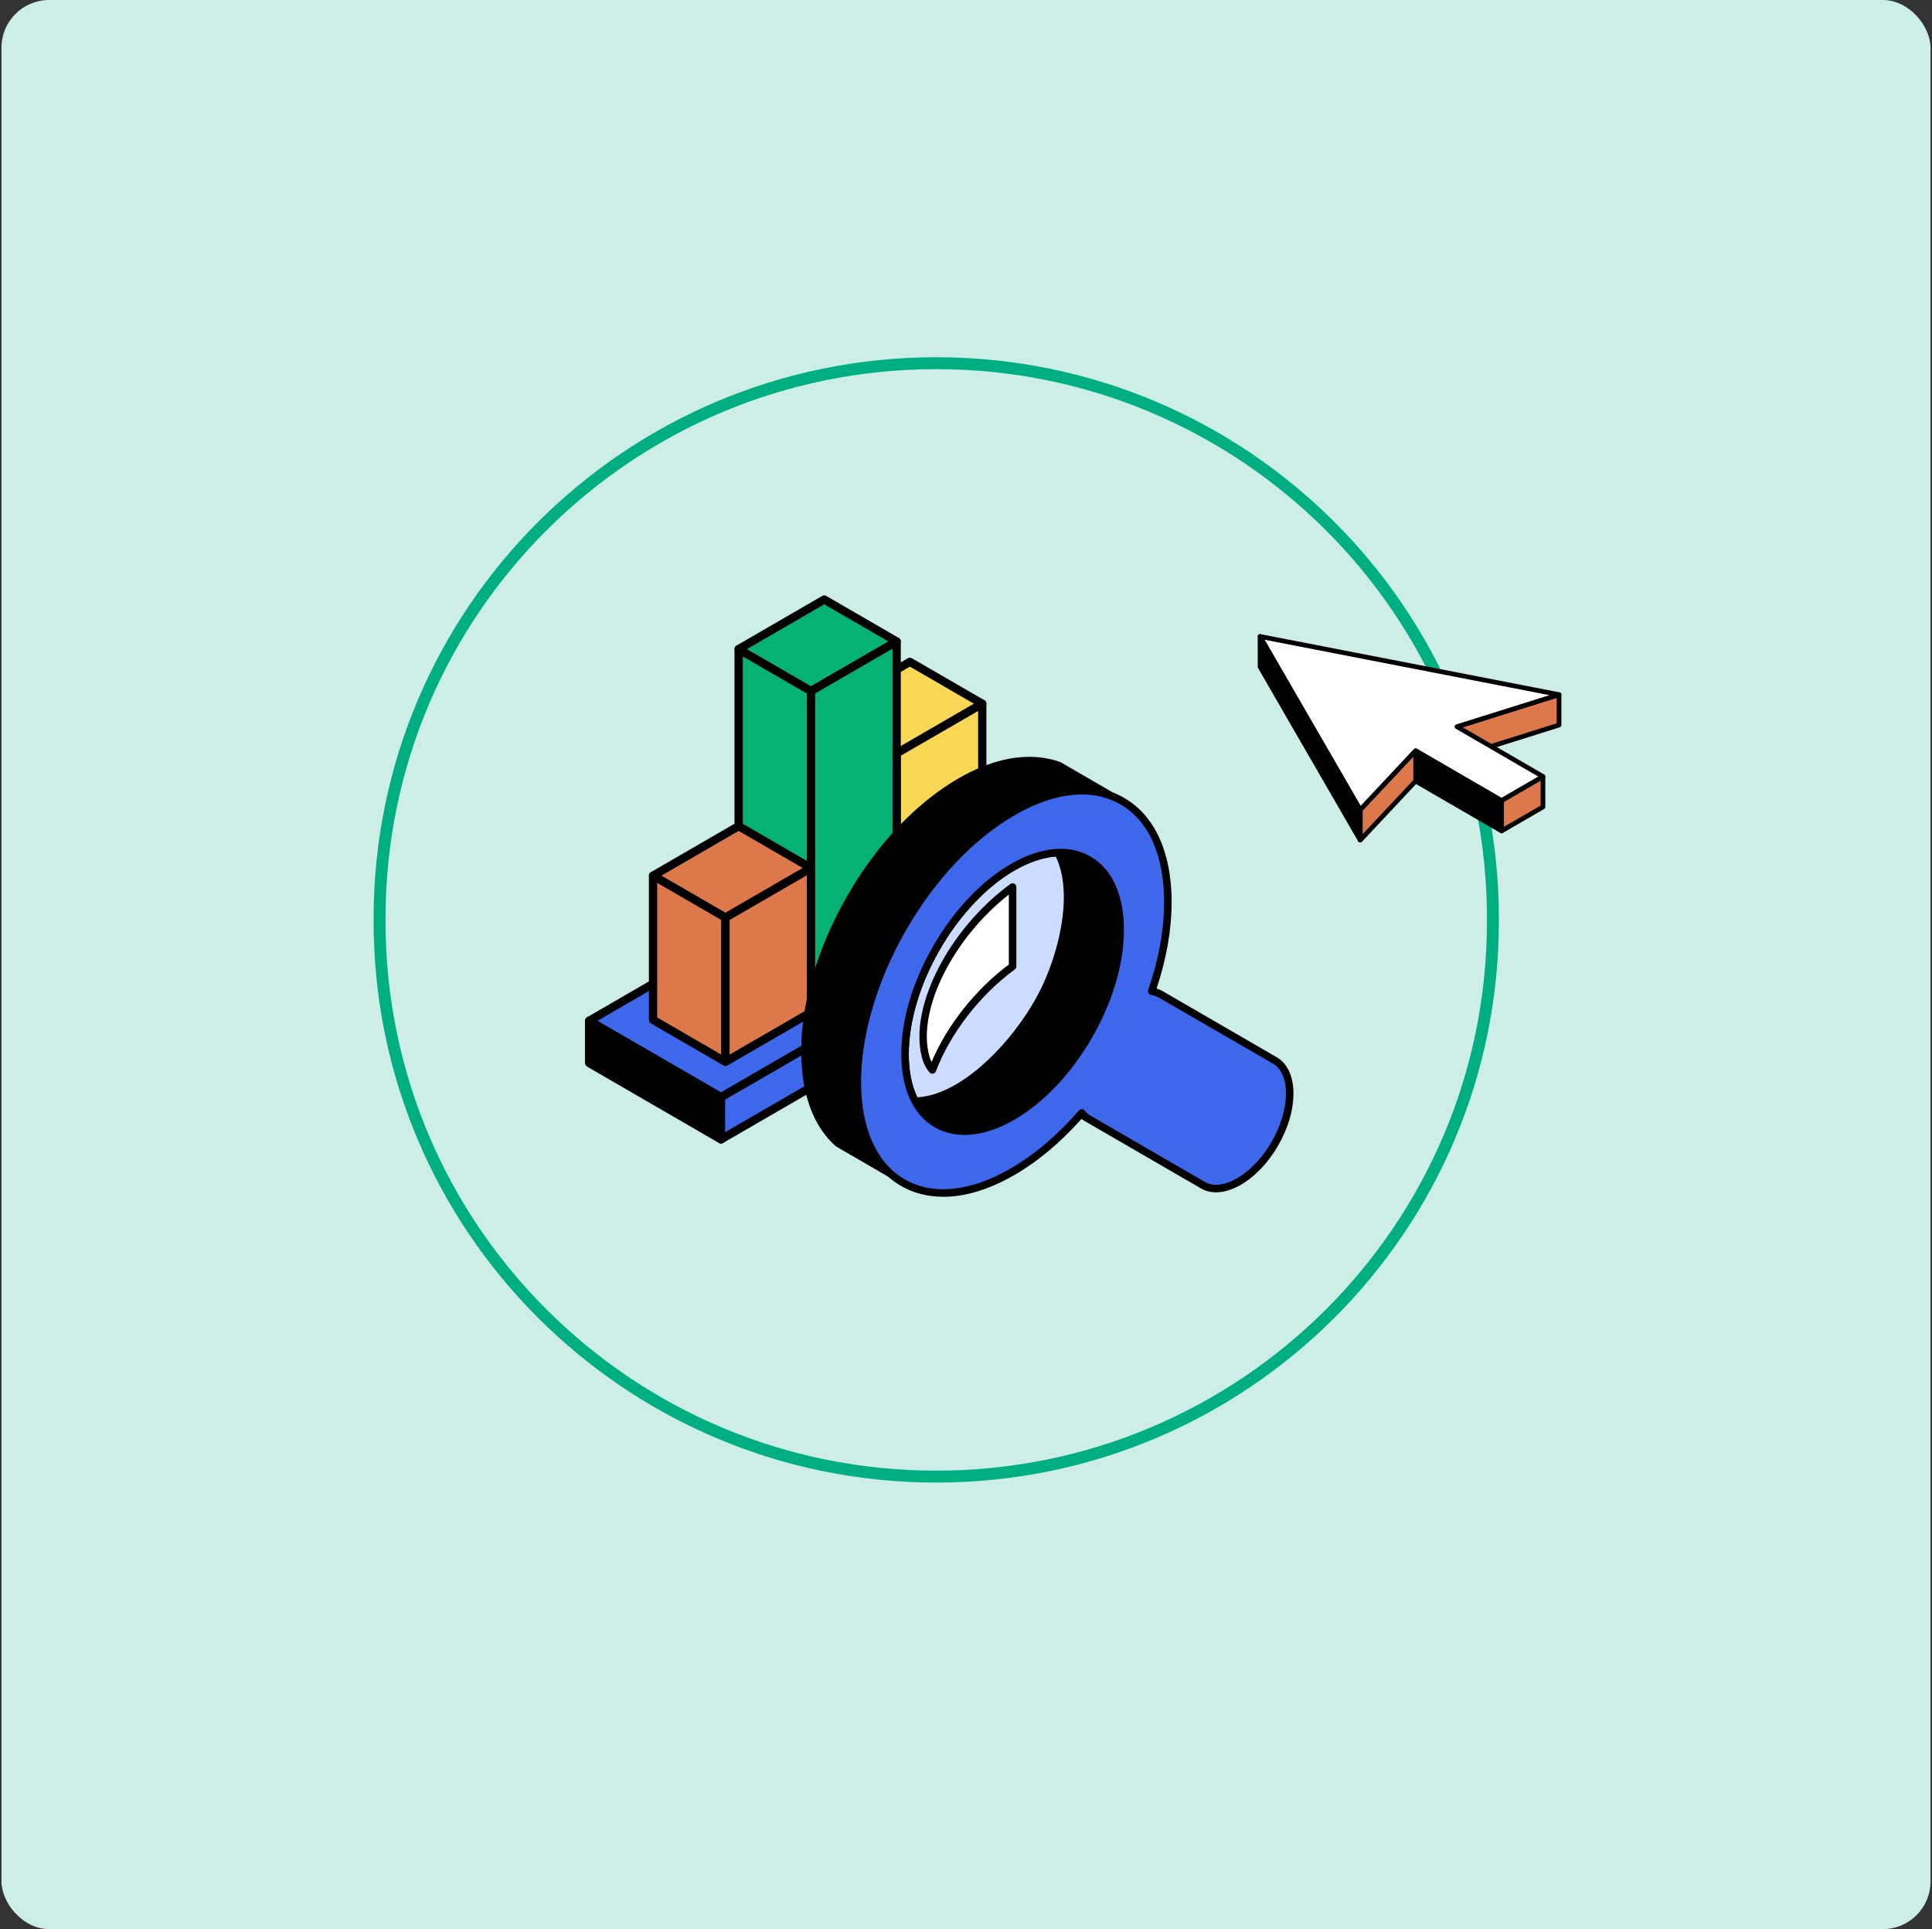 <svg width="649" height="648" viewBox="0 0 649 648" fill="none" xmlns="http://www.w3.org/2000/svg">
<rect x="0" y="0" width="649" height="648" fill="#333333" stroke="none"/>
<rect x="0.5" width="648" height="648" rx="16" fill="#CCEEE6"/>
<path d="M314.5 496C417.78 496 501.5 412.493 501.5 309.476V308.524C501.5 205.507 417.78 122 314.5 122C211.22 122 127.5 205.507 127.5 308.524V309.476C127.5 412.493 211.22 496 314.5 496Z" stroke="#00AF81" stroke-width="4" stroke-miterlimit="10"/>
<g clip-path="url(#clip0_2048_28438)">
<path fill-rule="evenodd" clip-rule="evenodd" d="M523.701 233.328V243.547L489.446 254.323V244.104L523.701 233.328Z" fill="#DD784B"/>
<path fill-rule="evenodd" clip-rule="evenodd" d="M490.223 244.681V253.241L522.923 242.97V234.405L490.223 244.685V244.681ZM489.446 255.112C489.27 255.112 489.12 255.056 488.986 254.957C488.759 254.81 488.651 254.573 488.651 254.328V244.108C488.651 243.759 488.875 243.457 489.21 243.349L523.482 232.578C523.722 232.504 523.971 232.552 524.165 232.69C524.367 232.845 524.5 233.082 524.5 233.328V243.547C524.5 243.897 524.281 244.198 523.941 244.306L489.669 255.078C489.601 255.103 489.515 255.112 489.45 255.112H489.446Z" fill="black"/>
<path fill-rule="evenodd" clip-rule="evenodd" d="M518.302 260.841V271.06L504.415 279.104V268.884L518.302 260.841Z" fill="#DD784B"/>
<path fill-rule="evenodd" clip-rule="evenodd" d="M505.193 269.34V277.737L517.524 270.608V262.211L505.193 269.34ZM504.415 279.897C504.282 279.897 504.149 279.853 504.011 279.789C503.771 279.647 503.616 279.384 503.616 279.103V268.884C503.616 268.599 503.771 268.34 504.011 268.207L517.919 260.155C518.169 260.022 518.456 260.022 518.697 260.155C518.946 260.297 519.101 260.56 519.101 260.84V271.06C519.101 271.349 518.946 271.603 518.697 271.746L504.819 279.789C504.686 279.858 504.553 279.897 504.415 279.897Z" fill="black"/>
<path fill-rule="evenodd" clip-rule="evenodd" d="M504.415 268.884V279.103L475.538 262.358V252.138L504.415 268.884Z" fill="black"/>
<path fill-rule="evenodd" clip-rule="evenodd" d="M476.324 261.909L503.621 277.737V269.341L476.324 253.513V261.909ZM504.415 279.897C504.282 279.897 504.149 279.853 504.012 279.789L475.143 263.047C474.894 262.905 474.761 262.642 474.761 262.362V252.142C474.761 251.862 474.894 251.599 475.143 251.457C475.384 251.315 475.701 251.315 475.942 251.457L504.819 268.207C505.06 268.341 505.193 268.603 505.193 268.884V279.103C505.193 279.384 505.06 279.647 504.819 279.789C504.686 279.858 504.553 279.897 504.415 279.897Z" fill="black"/>
<path fill-rule="evenodd" clip-rule="evenodd" d="M475.538 252.138V262.358L456.936 282.207V271.987L475.538 252.138Z" fill="#DD784B"/>
<path fill-rule="evenodd" clip-rule="evenodd" d="M457.712 272.297V280.22L474.765 262.052V254.134L457.712 272.302V272.297ZM456.935 283C456.819 283 456.733 282.974 456.639 282.94C456.329 282.819 456.132 282.53 456.132 282.207V271.987C456.132 271.785 456.218 271.591 456.351 271.444L474.962 251.604C475.19 251.362 475.516 251.289 475.83 251.41C476.139 251.53 476.32 251.819 476.32 252.142V262.362C476.32 262.573 476.251 262.759 476.118 262.905L457.506 282.746C457.347 282.914 457.124 283 456.931 283H456.935Z" fill="black"/>
<path fill-rule="evenodd" clip-rule="evenodd" d="M456.935 271.987V282.207L423.303 224.009V213.789L456.935 271.987Z" fill="black"/>
<path fill-rule="evenodd" clip-rule="evenodd" d="M424.081 223.802L456.132 279.272V272.198L424.081 216.724V223.797V223.802ZM456.935 283C456.639 283 456.398 282.854 456.239 282.604L422.616 224.405C422.552 224.285 422.5 224.151 422.5 224.009V213.789C422.5 213.435 422.749 213.125 423.084 213.03C423.432 212.931 423.793 213.082 423.969 213.392L457.597 271.591C457.683 271.707 457.713 271.845 457.713 271.987V282.207C457.713 282.565 457.464 282.879 457.129 282.974C457.068 282.987 456.995 283 456.935 283Z" fill="black"/>
<path fill-rule="evenodd" clip-rule="evenodd" d="M423.303 213.789L523.701 233.328L489.424 244.103L518.301 260.841L504.415 268.884L475.538 252.138L456.935 271.987L423.303 213.789Z" fill="white"/>
<path fill-rule="evenodd" clip-rule="evenodd" d="M424.837 214.897L457.086 270.668L474.963 251.599C475.212 251.332 475.607 251.272 475.938 251.453L504.411 267.974L516.717 260.836L489.039 244.78C488.776 244.625 488.622 244.323 488.643 244.013C488.682 243.698 488.884 243.435 489.202 243.34L520.493 233.504L424.837 214.897ZM456.936 272.776H456.863C456.601 272.741 456.373 272.599 456.24 272.388L422.616 214.185C422.462 213.918 422.479 213.586 422.655 213.332C422.835 213.082 423.123 212.957 423.432 213.017L523.856 232.556C524.213 232.625 524.479 232.927 524.5 233.289C524.526 233.642 524.281 233.974 523.942 234.082L491.384 244.319L518.702 260.155C518.951 260.297 519.105 260.56 519.105 260.84C519.105 261.121 518.951 261.384 518.702 261.526L504.824 269.569C504.583 269.711 504.265 269.711 504.02 269.569L475.706 253.134L457.515 272.526C457.357 272.69 457.133 272.776 456.94 272.776H456.936Z" fill="black"/>
</g>
<g clip-path="url(#clip1_2048_28438)">
<path fill-rule="evenodd" clip-rule="evenodd" d="M242.19 368.561L197.897 342.911L306.201 280.205L350.51 305.856L242.19 368.561Z" fill="#3D68EC"/>
<path fill-rule="evenodd" clip-rule="evenodd" d="M200.675 342.911L242.195 366.947L347.731 305.85L306.201 281.804L200.675 342.911ZM242.19 369.952C241.951 369.952 241.717 369.893 241.504 369.76L197.196 344.121C196.771 343.87 196.5 343.396 196.5 342.911C196.5 342.427 196.771 341.952 197.196 341.702L305.5 278.996C305.941 278.746 306.472 278.746 306.897 278.996L351.206 304.646C351.631 304.897 351.907 305.36 351.907 305.856C351.907 306.351 351.636 306.804 351.206 307.065L242.891 369.76C242.678 369.888 242.445 369.952 242.195 369.952H242.19Z" fill="black"/>
<path fill-rule="evenodd" clip-rule="evenodd" d="M242.19 382.721L197.897 357.071V342.911L242.19 368.561V382.721Z" fill="black"/>
<path fill-rule="evenodd" clip-rule="evenodd" d="M199.278 356.266L240.809 380.303V369.371L199.278 345.33V356.266ZM242.19 384.122C241.951 384.122 241.717 384.053 241.504 383.93L197.196 358.269C196.771 358.019 196.5 357.572 196.5 357.071V342.911C196.5 342.411 196.771 341.952 197.196 341.702C197.621 341.452 198.157 341.452 198.593 341.702L242.891 367.352C243.332 367.603 243.592 368.066 243.592 368.562V382.721C243.592 383.217 243.332 383.68 242.891 383.93C242.678 384.048 242.445 384.122 242.195 384.122H242.19Z" fill="black"/>
<path fill-rule="evenodd" clip-rule="evenodd" d="M242.189 368.562L350.509 305.856V320.015L242.189 382.721V368.562Z" fill="#3D68EC"/>
<path fill-rule="evenodd" clip-rule="evenodd" d="M243.587 369.371V380.303L349.123 319.211V308.28L243.587 369.371ZM242.19 384.122C241.951 384.122 241.717 384.053 241.504 383.93C241.08 383.68 240.809 383.216 240.809 382.721V368.561C240.809 368.061 241.08 367.603 241.504 367.352L349.808 304.646C350.244 304.396 350.77 304.396 351.206 304.646C351.631 304.897 351.907 305.36 351.907 305.856V320.015C351.907 320.516 351.636 320.963 351.206 321.214L242.891 383.93C242.678 384.047 242.445 384.122 242.195 384.122H242.19Z" fill="black"/>
<path fill-rule="evenodd" clip-rule="evenodd" d="M272.453 340.019L248.129 325.944V218.048L272.453 232.123V340.019Z" fill="#05B173"/>
<path fill-rule="evenodd" clip-rule="evenodd" d="M249.526 325.124L271.061 337.6V232.927L249.526 220.451V325.124ZM272.453 341.42C272.203 341.42 271.969 341.351 271.757 341.233L247.433 327.148C247.008 326.898 246.731 326.45 246.731 325.95V218.048C246.731 217.537 247.002 217.09 247.433 216.839C247.868 216.589 248.389 216.589 248.83 216.839L273.154 230.913C273.579 231.164 273.855 231.627 273.855 232.123V340.019C273.855 340.519 273.584 340.978 273.154 341.228C272.942 341.345 272.692 341.414 272.458 341.414L272.453 341.42Z" fill="black"/>
<path fill-rule="evenodd" clip-rule="evenodd" d="M272.453 232.123L248.129 218.048L276.889 201.385L301.208 215.47L272.453 232.123Z" fill="#05B173"/>
<path fill-rule="evenodd" clip-rule="evenodd" d="M250.907 218.048L272.453 230.514L298.429 215.475L276.883 202.999L250.901 218.048H250.907ZM272.453 233.518C272.203 233.518 271.969 233.46 271.757 233.327L247.433 219.242C247.008 218.991 246.731 218.528 246.731 218.043C246.731 217.532 247.002 217.084 247.433 216.834L276.187 200.186C276.612 199.936 277.143 199.936 277.568 200.186L301.903 214.271C302.328 214.511 302.599 214.975 302.599 215.47C302.599 215.965 302.328 216.429 301.903 216.679L273.143 233.327C272.931 233.454 272.681 233.518 272.448 233.518H272.453Z" fill="black"/>
<path fill-rule="evenodd" clip-rule="evenodd" d="M272.453 291.579L248.129 277.489L219.369 294.152L243.693 308.226L272.453 291.579Z" fill="#DD784B"/>
<path fill-rule="evenodd" clip-rule="evenodd" d="M222.157 294.152L243.687 306.617L269.669 291.579L248.123 279.103L222.157 294.152ZM243.693 309.627C243.459 309.627 243.209 309.558 243.008 309.441L218.683 295.351C218.248 295.1 217.987 294.637 217.987 294.152C217.987 293.667 218.248 293.177 218.683 292.943L247.427 276.295C247.863 276.045 248.383 276.045 248.824 276.295L273.149 290.386C273.574 290.636 273.85 291.083 273.85 291.584C273.85 292.085 273.579 292.548 273.149 292.793L244.394 309.446C244.181 309.563 243.942 309.633 243.693 309.633V309.627Z" fill="black"/>
<path fill-rule="evenodd" clip-rule="evenodd" d="M243.693 308.226L219.369 294.152V342.581L243.693 356.666V308.226Z" fill="#DD784B"/>
<path fill-rule="evenodd" clip-rule="evenodd" d="M220.766 341.777L242.301 354.253V309.036L220.766 296.56V341.777ZM243.693 358.067C243.459 358.067 243.209 357.998 243.008 357.881L218.683 343.796C218.248 343.545 217.987 343.082 217.987 342.586V294.157C217.987 293.656 218.248 293.182 218.683 292.948C219.108 292.687 219.639 292.687 220.064 292.948L244.389 307.022C244.824 307.273 245.085 307.736 245.085 308.232V356.671C245.085 357.172 244.824 357.63 244.389 357.881C244.176 357.998 243.937 358.067 243.687 358.067H243.693Z" fill="black"/>
<path fill-rule="evenodd" clip-rule="evenodd" d="M301.208 323.371L276.889 309.286V238.963L301.208 253.037V323.371Z" fill="black"/>
<path fill-rule="evenodd" clip-rule="evenodd" d="M278.269 308.477L299.816 320.953V253.847L278.269 241.387V308.482V308.477ZM301.207 324.767C300.958 324.767 300.724 324.698 300.511 324.575L276.187 310.485C275.752 310.235 275.491 309.776 275.491 309.276V238.963C275.491 238.462 275.752 238.004 276.187 237.753C276.612 237.503 277.143 237.503 277.568 237.753L301.903 251.838C302.328 252.089 302.599 252.552 302.599 253.037L302.588 323.366C302.588 323.867 302.328 324.325 301.893 324.575C301.68 324.692 301.441 324.767 301.207 324.767Z" fill="black"/>
<path fill-rule="evenodd" clip-rule="evenodd" d="M301.208 253.037L276.889 238.963L305.643 222.315L329.968 236.4L301.208 253.037Z" fill="#F8D754"/>
<path fill-rule="evenodd" clip-rule="evenodd" d="M279.667 238.963L301.213 251.439L327.184 236.4L305.648 223.924L279.667 238.963ZM301.207 254.438C300.958 254.438 300.735 254.379 300.511 254.246L276.187 240.172C275.752 239.922 275.491 239.458 275.491 238.963C275.491 238.467 275.752 238.004 276.187 237.753L304.947 221.117C305.372 220.856 305.903 220.856 306.328 221.117L330.653 235.191C331.088 235.441 331.348 235.905 331.348 236.4C331.348 236.896 331.088 237.349 330.653 237.61L301.909 254.246C301.696 254.379 301.446 254.438 301.207 254.438Z" fill="black"/>
<path fill-rule="evenodd" clip-rule="evenodd" d="M301.208 323.371V253.037L329.968 236.4V306.724L301.208 323.371Z" fill="#F8D754"/>
<path fill-rule="evenodd" clip-rule="evenodd" d="M302.594 253.847V320.953L328.575 305.92V238.814L302.594 253.847ZM301.207 324.767C300.958 324.767 300.724 324.698 300.511 324.575C300.086 324.325 299.815 323.861 299.815 323.366V253.037C299.815 252.552 300.086 252.089 300.511 251.838L329.266 235.191C329.691 234.941 330.227 234.941 330.663 235.191C331.088 235.441 331.348 235.905 331.348 236.4V306.719C331.348 307.214 331.088 307.678 330.652 307.928L301.892 324.575C301.68 324.692 301.441 324.767 301.207 324.767Z" fill="black"/>
<path fill-rule="evenodd" clip-rule="evenodd" d="M272.453 340.019V291.579L243.693 308.226V356.666L272.453 340.019Z" fill="#DD784B"/>
<path fill-rule="evenodd" clip-rule="evenodd" d="M245.09 309.036V354.253L271.061 339.214V293.997L245.09 309.031V309.036ZM243.693 358.067C243.459 358.067 243.21 357.998 243.008 357.881C242.572 357.63 242.296 357.167 242.296 356.671V308.232C242.296 307.731 242.567 307.273 243.008 307.022L271.752 290.375C272.177 290.125 272.708 290.125 273.149 290.375C273.574 290.625 273.85 291.089 273.85 291.584V340.024C273.85 340.525 273.579 340.983 273.149 341.233L244.394 357.881C244.182 357.998 243.943 358.067 243.693 358.067Z" fill="black"/>
<path fill-rule="evenodd" clip-rule="evenodd" d="M272.453 340.019V232.123L301.208 215.47V323.371L272.453 340.019Z" fill="#05B173"/>
<path fill-rule="evenodd" clip-rule="evenodd" d="M273.845 232.927V337.6L299.811 322.562V217.894L273.845 232.927ZM272.453 341.42C272.204 341.42 271.97 341.35 271.757 341.233C271.332 340.983 271.062 340.519 271.062 340.024V232.123C271.062 231.627 271.332 231.164 271.757 230.913L300.517 214.277C300.942 214.016 301.474 214.016 301.899 214.277C302.334 214.516 302.594 214.98 302.594 215.475V323.371C302.594 323.872 302.334 324.32 301.899 324.581L273.149 341.228C272.937 341.345 272.687 341.414 272.453 341.414V341.42Z" fill="black"/>
<path fill-rule="evenodd" clip-rule="evenodd" d="M340.151 291.339C320.199 302.899 304.023 331.01 304.023 354.082C304.023 377.154 320.199 386.557 340.151 374.997C360.104 363.437 376.279 335.368 376.279 312.254C376.279 289.139 360.104 279.779 340.151 291.339Z" fill="#CCDCFF"/>
<path fill-rule="evenodd" clip-rule="evenodd" d="M340.783 292.415C321.207 303.757 305.276 331.431 305.276 354.088C305.276 364.801 308.814 372.733 315.242 376.462C321.654 380.159 330.275 379.269 339.524 373.931C359.099 362.59 375.03 334.915 375.03 312.259C375.03 301.562 371.492 293.625 365.065 289.885C358.647 286.199 350.021 287.078 340.783 292.415ZM324.007 381.23C320.352 381.23 316.974 380.372 313.978 378.625C306.742 374.464 302.764 365.759 302.764 354.082C302.764 330.611 319.253 301.988 339.518 290.247C349.58 284.403 359.104 283.524 366.323 287.717C373.553 291.877 377.537 300.593 377.537 312.259C377.537 335.741 361.054 364.364 340.783 376.105C334.892 379.525 329.181 381.23 324.007 381.23Z" fill="black"/>
<path fill-rule="evenodd" clip-rule="evenodd" d="M340.151 324.634C327.747 333.717 317.968 346.837 313.229 359.394C312.204 358.216 311.349 356.693 310.823 354.556C306.759 338.122 319.986 312.722 340.151 297.924V324.629V324.634Z" fill="white"/>
<path fill-rule="evenodd" clip-rule="evenodd" d="M338.892 300.486C320.193 315.173 308.252 338.868 312.034 354.231C312.268 355.153 312.57 355.968 312.942 356.719C318.116 344.446 327.662 332.348 338.892 323.995V300.481V300.486ZM313.229 360.667C312.863 360.667 312.523 360.496 312.278 360.251C311.014 358.792 310.137 357.012 309.606 354.839C305.447 338.016 318.812 312.019 339.402 296.933C339.785 296.656 340.289 296.613 340.719 296.826C341.15 297.039 341.415 297.471 341.415 297.929V324.634C341.415 325.028 341.224 325.385 340.889 325.63C329.139 334.281 319.237 347.05 314.398 359.852C314.249 360.246 313.888 360.56 313.458 360.635C313.383 360.667 313.309 360.667 313.234 360.667H313.229Z" fill="black"/>
<path fill-rule="evenodd" clip-rule="evenodd" d="M355.71 257.16L373.341 267.367C370.111 266.232 367.322 265.705 363.901 265.63C348.39 265.417 332.735 276.269 322.227 286.827C303.252 305.856 287.996 336.156 287.996 363.368C287.996 374.001 290.466 385.853 298.365 393.498L299.125 394.217L281.504 384.01C281.133 383.755 279.656 382.188 279.279 381.799C269.451 370.628 269.228 352.596 271.709 338.767C275.247 318.955 285.823 297.465 300.309 281.18C313.032 266.845 335.417 249.979 355.71 257.166V257.16Z" fill="black"/>
<path fill-rule="evenodd" clip-rule="evenodd" d="M345.681 256.745C329.686 256.745 312.857 268.949 301.239 282.027C287.04 298.003 276.469 319.307 272.952 338.98C271.444 347.407 269.138 368.391 280.235 380.942C280.665 381.437 281.967 382.796 282.254 383.014L293.383 389.444C288.007 381.293 286.743 371.134 286.743 363.368C286.743 337.797 300.639 306.671 321.33 285.937C327.832 279.433 344.852 264.389 363.434 264.389H363.912C364.565 264.389 365.192 264.421 365.809 264.464L355.179 258.3C352.087 257.24 348.905 256.745 345.686 256.745H345.681ZM299.12 395.49C298.907 395.49 298.69 395.416 298.488 395.32L280.867 385.102C280.225 384.639 278.61 382.934 278.333 382.614C266.519 369.201 268.904 347.333 270.466 338.548C274.068 318.412 284.867 296.65 299.364 280.317C313.882 263.99 336.411 249.02 356.124 255.956C356.199 255.988 356.263 256.02 356.337 256.052L373.957 266.27C374.515 266.579 374.749 267.298 374.473 267.868C374.207 268.47 373.511 268.757 372.911 268.544C369.724 267.41 367.105 266.946 363.875 266.904H363.429C345.787 266.904 329.378 281.42 323.109 287.711C302.849 308.018 289.25 338.436 289.25 363.362C289.25 372.296 290.982 384.602 299.226 392.603L299.975 393.29C300.448 393.754 300.512 394.457 300.124 394.952C299.89 395.314 299.502 395.49 299.12 395.49Z" fill="black"/>
<path fill-rule="evenodd" clip-rule="evenodd" d="M365.245 375.572L347.625 365.365L347.465 365.253L347.306 365.147L347.147 365.04L346.993 364.902L346.844 364.763L346.706 364.657L346.557 364.518L346.414 364.364L346.275 364.225L346.137 364.087L346.01 363.938L345.882 363.767L345.755 363.629L363.375 373.835L363.503 373.974L363.63 374.144L363.758 374.293L363.896 374.432L364.034 374.571L364.172 374.725L364.326 374.863L364.464 374.97L364.613 375.109L364.772 375.215L364.926 375.354L365.086 375.465L365.245 375.572Z" fill="white"/>
<path fill-rule="evenodd" clip-rule="evenodd" d="M365.182 376.813C364.991 376.813 364.799 376.781 364.624 376.675L347.004 366.468C346.961 366.425 346.759 366.329 346.717 366.287C346.717 366.287 346.382 366.042 346.377 366.01C346.377 366.01 346.048 365.765 346.026 365.722L345.697 365.445C345.686 365.403 345.389 365.126 345.389 365.126C345.368 365.094 345.091 364.806 345.081 364.774L344.805 364.454C344.411 363.996 344.411 363.288 344.805 362.814C345.203 362.355 345.872 362.244 346.388 362.537L364.019 372.743C364.146 372.818 364.263 372.914 364.359 373.063L364.093 373.452L364.274 373.558L364.571 373.313L364.38 373.633L364.624 373.772L364.815 373.558L364.688 373.803L364.911 373.942L365.039 373.803L364.964 373.942L365.219 374.123L365.294 374.017L365.251 374.123L365.506 374.272L365.538 374.23L365.517 374.304L365.793 374.443H365.803C366.351 374.837 366.584 375.652 366.228 376.222C365.984 376.611 365.586 376.824 365.182 376.824V376.813Z" fill="black"/>
<path fill-rule="evenodd" clip-rule="evenodd" d="M314.6 377.564L296.979 367.358C316.831 378.316 341.304 351.488 350.414 333.456C358.112 318.199 365.267 289.006 348.082 278.57C353.426 281.713 366.255 288.036 370.106 292.442C385.023 309.372 370.898 344.163 356.603 360.912C347.376 371.726 329.384 385.71 314.6 377.564Z" fill="black"/>
<path fill-rule="evenodd" clip-rule="evenodd" d="M315.221 376.462C328.512 383.792 345.304 372.237 355.646 360.097C370.207 343.029 383.392 309.414 369.171 293.268C366.882 290.663 360.874 287.104 355.615 284.196C364.178 297.46 358.642 319.941 351.54 334.031C344.257 348.43 329.229 365.392 314.568 369.947C311.641 370.836 308.815 371.268 306.058 371.156L315.221 376.451V376.462ZM324.188 381.267C320.693 381.267 317.261 380.452 313.989 378.672C313.989 378.672 313.978 378.672 313.967 378.63L296.347 368.466C295.747 368.114 295.545 367.331 295.89 366.761C296.219 366.148 296.99 365.935 297.59 366.255C302.445 368.924 307.906 369.35 313.829 367.539C327.811 363.197 342.255 346.837 349.293 332.886C357.075 317.458 363.45 289.389 347.434 279.673C346.844 279.321 346.653 278.538 347.004 277.936C347.344 277.355 348.114 277.153 348.703 277.51C349.867 278.187 351.386 279.002 353.086 279.934C359.338 283.343 367.896 288.01 371.057 291.6C386.197 308.807 372.682 343.987 357.553 361.737C349.043 371.699 336.3 381.261 324.188 381.261V381.267Z" fill="black"/>
<path fill-rule="evenodd" clip-rule="evenodd" d="M365.703 288.793L348.088 278.57L347.466 278.261L346.834 277.941L346.181 277.648L363.801 287.855L364.454 288.148L365.087 288.468L365.703 288.793Z" fill="white"/>
<path fill-rule="evenodd" clip-rule="evenodd" d="M365.702 290.066C365.5 290.066 365.282 289.991 365.091 289.885L363.285 289.006L345.548 278.725C344.958 278.405 344.746 277.654 345.054 277.084C345.362 276.482 346.079 276.237 346.69 276.482L348.677 277.478L366.318 287.717C366.929 288.036 367.131 288.819 366.786 289.421C366.552 289.821 366.122 290.066 365.697 290.066H365.702Z" fill="black"/>
<path fill-rule="evenodd" clip-rule="evenodd" d="M365.703 288.793C359.169 285.021 350.138 285.554 340.151 291.345C330.175 297.114 321.144 307.028 314.6 318.385C308.055 329.727 304.023 342.533 304.023 354.088C304.023 365.642 308.055 373.761 314.6 377.57C321.144 381.341 330.175 380.809 340.151 375.007C350.138 369.249 359.174 359.324 365.703 347.977C372.237 336.636 376.274 323.824 376.274 312.264C376.274 300.704 372.231 292.591 365.703 288.798V288.793ZM340.151 272.785C354.552 264.421 367.594 263.638 377.039 269.12C386.468 274.596 392.316 286.294 392.316 302.979C392.316 312.616 390.362 322.865 386.898 332.966C387.955 333.104 388.959 333.461 389.894 333.994L428.264 356.229C434.914 360.065 434.904 372.621 428.264 384.149C421.634 395.677 410.781 401.968 404.141 398.127L365.761 375.892C364.831 375.354 364.04 374.682 363.376 373.835C356.38 381.911 348.491 388.741 340.156 393.572C325.755 401.925 312.714 402.709 303.269 397.238C293.829 391.756 287.991 380.052 287.991 363.368C287.991 346.683 293.829 328.235 303.269 311.827C312.719 295.436 325.755 281.1 340.156 272.779L340.151 272.785Z" fill="#3D68EC"/>
<path fill-rule="evenodd" clip-rule="evenodd" d="M356.284 287.642C351.561 287.642 346.276 289.251 340.783 292.415C331.322 297.892 322.403 307.353 315.694 319.024C308.979 330.691 305.282 343.135 305.282 354.082C305.282 365.03 308.82 372.759 315.237 376.456C321.659 380.153 330.276 379.264 339.529 373.926C349.001 368.46 357.909 358.989 364.624 347.328C371.339 335.661 375.036 323.217 375.036 312.259C375.036 301.301 371.498 293.582 365.081 289.885C362.483 288.393 359.519 287.642 356.295 287.642H356.284ZM324.007 381.23C320.353 381.23 316.963 380.372 313.967 378.625C306.738 374.464 302.764 365.759 302.764 354.082C302.764 342.405 306.583 329.796 313.511 317.735C320.448 305.717 329.686 295.931 339.524 290.247C349.585 284.403 359.11 283.524 366.329 287.717C373.57 291.877 377.543 300.593 377.543 312.259C377.543 323.925 373.729 336.556 366.797 348.617C359.859 360.635 350.621 370.41 340.783 376.105C334.881 379.525 329.171 381.23 324.007 381.23ZM363.439 266.877C368.188 266.877 372.56 267.98 376.406 270.222C385.857 275.656 391.052 287.323 391.052 302.974C391.052 312.259 389.256 322.221 385.697 332.534C385.58 332.886 385.623 333.285 385.814 333.605C386.005 333.914 386.34 334.132 386.701 334.207C387.62 334.345 388.475 334.638 389.256 335.096L427.637 357.289C430.436 358.93 431.987 362.489 431.987 367.326C431.977 372.376 430.277 378.129 427.174 383.536C420.975 394.281 410.723 400.466 404.757 397.025L366.377 374.789C365.617 374.357 364.932 373.761 364.358 373.052C364.135 372.765 363.779 372.594 363.407 372.546C363.078 372.546 362.68 372.727 362.425 373.02C355.275 381.267 347.561 387.846 339.524 392.47C325.989 400.327 313.351 401.617 303.901 396.135C294.451 390.691 289.255 379.024 289.255 363.368C289.255 347.711 294.626 329.37 304.363 312.44C314.116 295.51 327.051 281.809 340.788 273.877C348.804 269.221 356.518 266.877 363.445 266.877H363.439ZM316.868 402C311.673 402 306.881 400.791 302.647 398.346C292.384 392.395 286.737 379.988 286.737 363.373C286.737 346.758 292.225 328.485 302.174 311.204C312.151 293.88 325.404 279.865 339.519 271.687C353.846 263.398 367.392 262.083 377.655 268.022C387.918 273.962 393.575 286.38 393.575 302.984C393.575 312.163 391.875 321.938 388.529 332.049C389.225 332.262 389.883 332.545 390.505 332.896L428.885 355.132C432.497 357.231 434.495 361.567 434.495 367.288C434.495 373.01 432.667 379.029 429.342 384.799C422.351 396.955 410.76 403.433 403.504 399.23L365.123 377.005C364.502 376.653 363.928 376.222 363.402 375.732C356.326 383.685 348.714 390.099 340.778 394.686C332.363 399.555 324.22 402.011 316.862 402.011L316.868 402Z" fill="black"/>
</g>
<defs>
<clipPath id="clip0_2048_28438">
<rect width="102" height="70" fill="white" transform="translate(422.5 213)"/>
</clipPath>
<clipPath id="clip1_2048_28438">
<rect width="238" height="202" fill="white" transform="translate(196.5 200)"/>
</clipPath>
</defs>
</svg>
